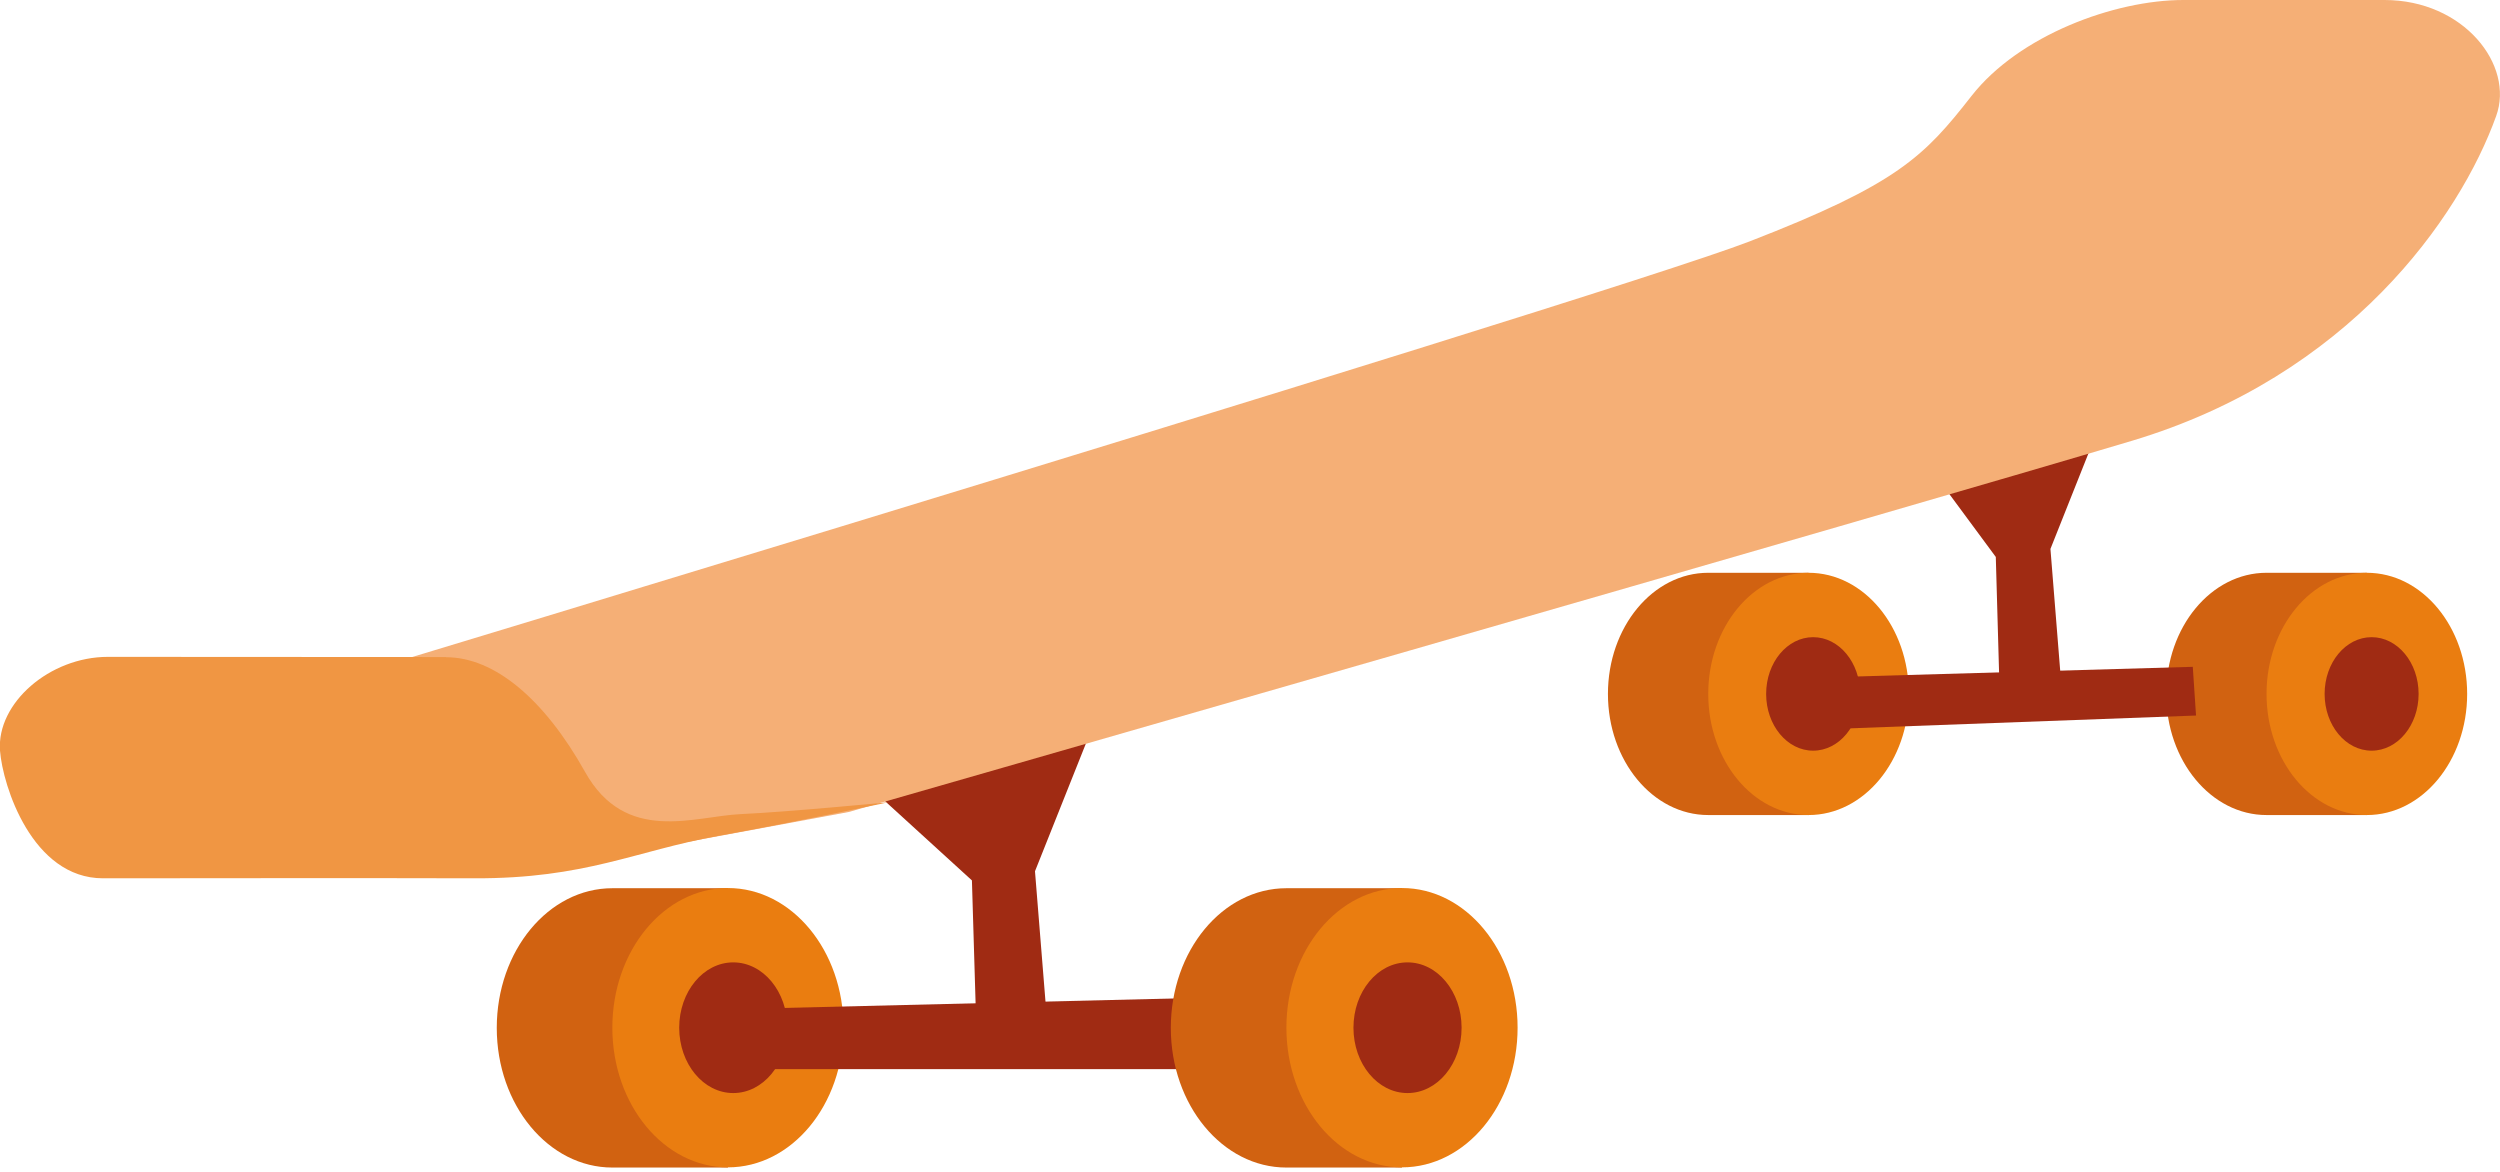 <?xml version="1.0" encoding="UTF-8"?>
<svg xmlns="http://www.w3.org/2000/svg" width="160" height="75" viewBox="0 0 160 75" fill="none">
  <g clip-path="url(#clip0_1371_42030)">
    <path d="M151.478 36.658V52.163H145.058C141.512 52.163 138.639 48.69 138.639 44.411C138.639 40.131 141.512 36.658 145.058 36.658H151.478Z" fill="#D16211"></path>
    <path d="M115.747 36.658V52.163H109.328C105.782 52.163 102.908 48.69 102.908 44.411C102.908 40.131 105.782 36.658 109.328 36.658H115.747Z" fill="#D16211"></path>
    <path d="M151.478 52.163C155.024 52.163 157.898 48.692 157.898 44.411C157.898 40.129 155.024 36.658 151.478 36.658C147.933 36.658 145.059 40.129 145.059 44.411C145.059 48.692 147.933 52.163 151.478 52.163Z" fill="#EA7D10"></path>
    <path d="M151.783 48.043C153.445 48.043 154.791 46.417 154.791 44.411C154.791 42.405 153.445 40.779 151.783 40.779C150.122 40.779 148.775 42.405 148.775 44.411C148.775 46.417 150.122 48.043 151.783 48.043Z" fill="#A02B13"></path>
    <path d="M115.748 52.163C119.293 52.163 122.167 48.692 122.167 44.411C122.167 40.129 119.293 36.658 115.748 36.658C112.202 36.658 109.328 40.129 109.328 44.411C109.328 48.692 112.202 52.163 115.748 52.163Z" fill="#EA7D10"></path>
    <path d="M116.041 48.043C117.703 48.043 119.049 46.417 119.049 44.411C119.049 42.405 117.703 40.779 116.041 40.779C114.38 40.779 113.033 42.405 113.033 44.411C113.033 46.417 114.38 48.043 116.041 48.043Z" fill="#A02B13"></path>
    <path d="M116.042 43.373L140.338 42.676L140.546 45.794L115.748 46.711L116.042 43.373Z" fill="#A02B13"></path>
    <path d="M123.965 30.546L127.731 35.645L127.963 43.825H131.925L131.228 35.131L134.346 27.293L123.965 30.546Z" fill="#A02B13"></path>
    <path d="M46.589 56.834V74.723H39.191C35.107 74.723 31.793 70.725 31.793 65.785C31.793 60.845 35.107 56.846 39.191 56.846H46.589V56.834Z" fill="#D16211"></path>
    <path d="M46.587 74.711C50.673 74.711 53.985 70.709 53.985 65.772C53.985 60.836 50.673 56.834 46.587 56.834C42.502 56.834 39.19 60.836 39.19 65.772C39.19 70.709 42.502 74.711 46.587 74.711Z" fill="#EA7D10"></path>
    <path d="M46.929 69.956C48.84 69.956 50.39 68.083 50.39 65.774C50.39 63.464 48.84 61.592 46.929 61.592C45.018 61.592 43.469 63.464 43.469 65.774C43.469 68.083 45.018 69.956 46.929 69.956Z" fill="#A02B13"></path>
    <path d="M46.93 64.586L80.165 63.779V68.426H46.588L46.93 64.586Z" fill="#A02B13"></path>
    <path d="M55.393 50.135L62.203 56.346L62.485 65.774H67.046L66.239 55.76L69.846 46.711L55.393 50.135Z" fill="#A02B13"></path>
    <path d="M89.727 56.834V74.723H82.329C78.245 74.723 74.932 70.725 74.932 65.785C74.932 60.845 78.245 56.846 82.329 56.846H89.727V56.834Z" fill="#D16211"></path>
    <path d="M89.728 74.711C93.814 74.711 97.126 70.709 97.126 65.772C97.126 60.836 93.814 56.834 89.728 56.834C85.642 56.834 82.33 60.836 82.33 65.772C82.33 70.709 85.642 74.711 89.728 74.711Z" fill="#EA7D10"></path>
    <path d="M90.082 69.956C91.993 69.956 93.542 68.083 93.542 65.774C93.542 63.464 91.993 61.592 90.082 61.592C88.17 61.592 86.621 63.464 86.621 65.774C86.621 68.083 88.17 69.956 90.082 69.956Z" fill="#A02B13"></path>
    <path d="M2.984 49.131C2.984 49.131 102.457 19.136 111.958 15.456C121.459 11.775 123.146 10.014 126.179 6.138C129.211 2.262 135.325 0 139.739 0H152.603C157.69 0 160.93 4.17 159.756 7.422C157.421 13.927 150.329 24.052 136.45 28.209C122.572 32.367 54.316 51.968 54.316 51.968L42.297 54.193L2.984 49.131Z" fill="#F5AF76"></path>
    <path d="M28.564 42.051C25.483 42.051 10.639 42.039 6.909 42.039C3.18 42.039 -0.22 44.998 0 48.043C0.172 50.281 2.055 56.211 6.591 56.211C11.128 56.211 23.209 56.187 30.35 56.211C37.491 56.236 40.633 54.462 45.977 53.496C51.32 52.531 56.859 51.344 56.859 51.344C56.859 51.344 50.403 51.968 47.419 52.102C44.436 52.237 40.046 54.059 37.442 49.4C34.837 44.741 31.646 42.063 28.552 42.063L28.564 42.051Z" fill="#F09643"></path>
  </g>
  <defs>
    <clipPath id="clip0_1371_42030">
      <rect width="160" height="74.724" fill="white"></rect>
    </clipPath>
  </defs>
</svg>
